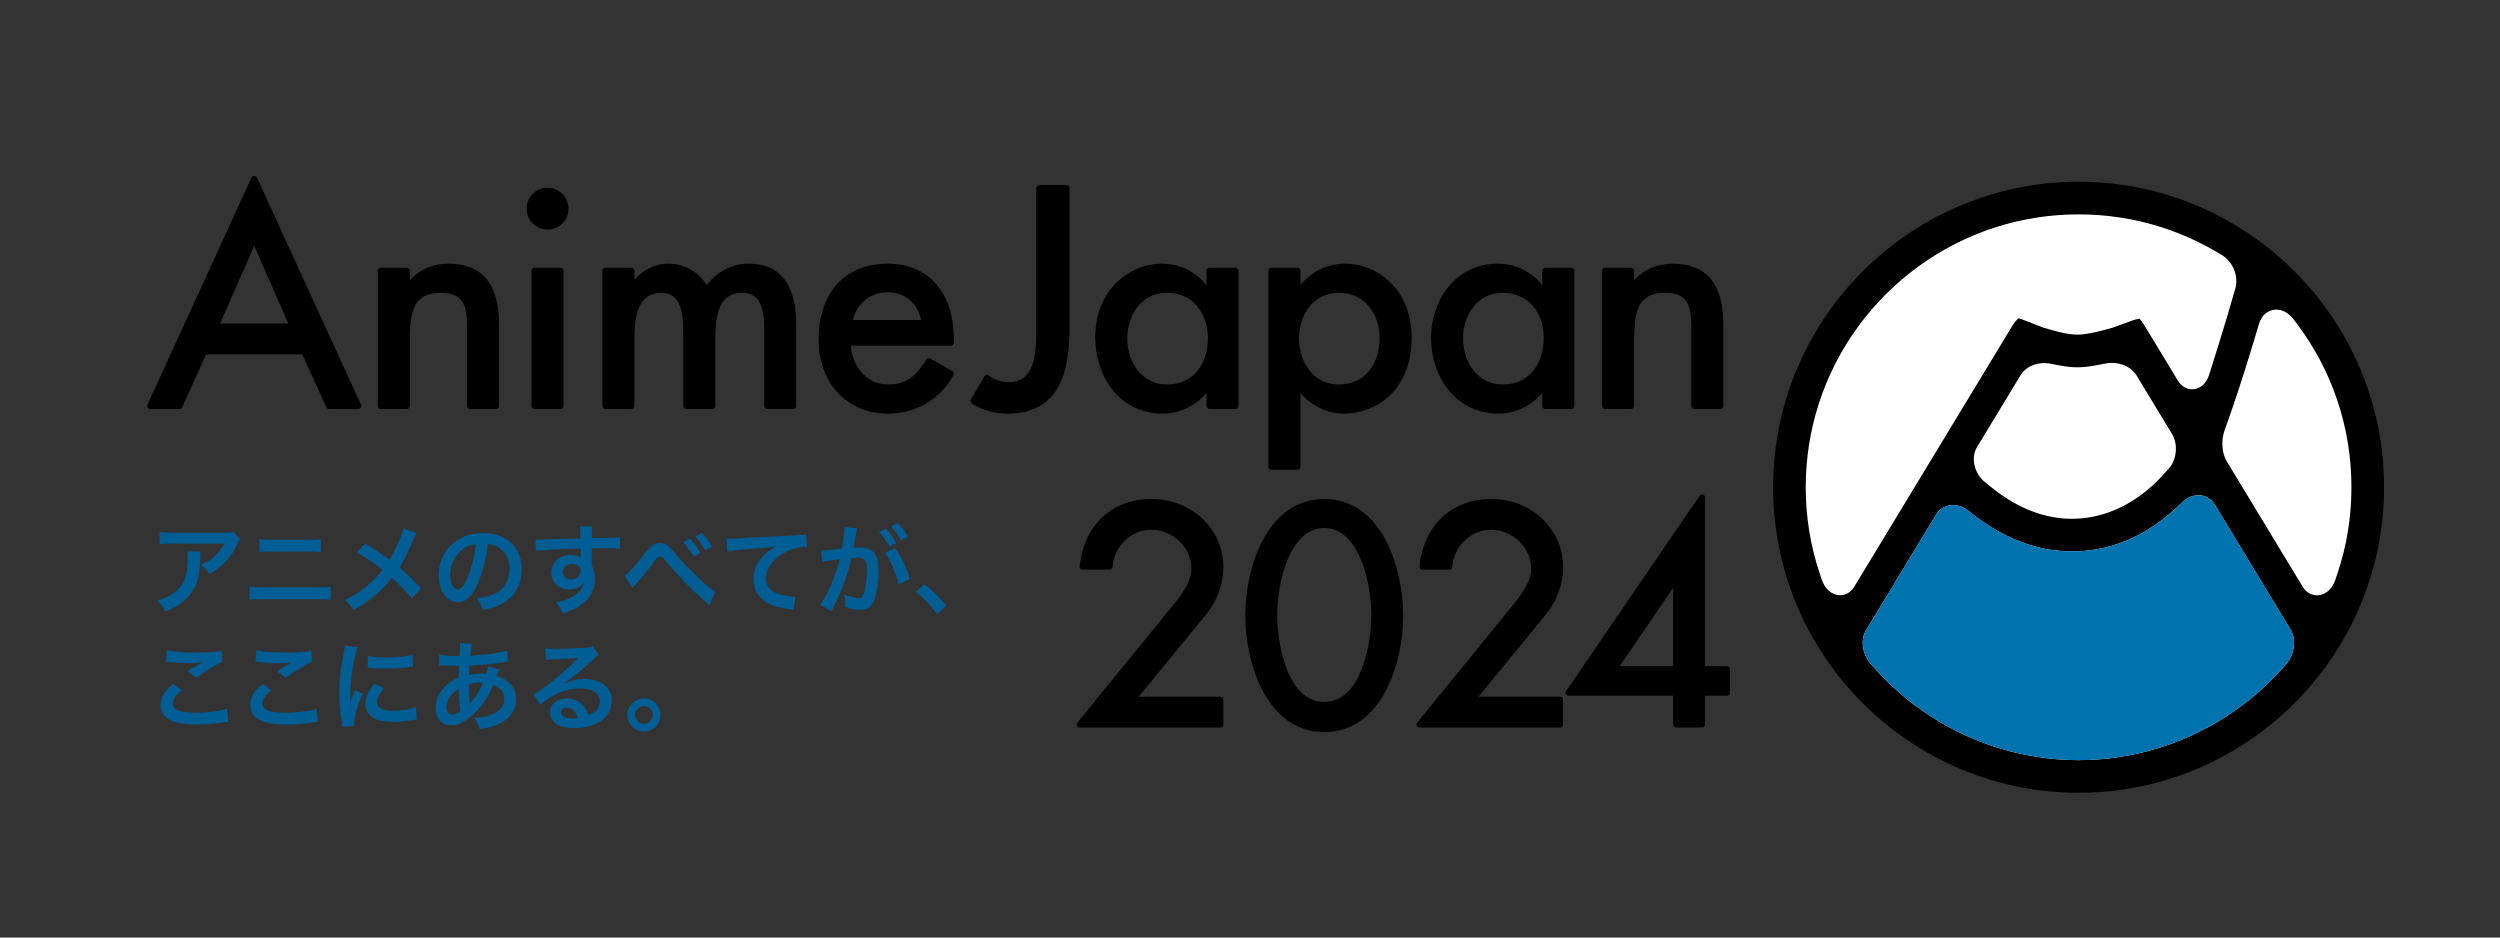 <svg version="1.1" xmlns="http://www.w3.org/2000/svg" xmlns:xlink="http://www.w3.org/1999/xlink" width="320" height="120" viewBox="0 0 320 120">
	<rect x="0" y="0" width="320" height="120" fill="#333333" stroke="none"/>
	<defs>
		<style>
			.aj-logomark {
				fill: #0072ae;
			}

			.aj-white {
				fill: #fff;
			}

			.aj-tagline {
				fill: #005e95;
			}
		</style>
	</defs>
	<g>
		<path class="aj-tagline" d="M25.667,70.605c-.038.237-.038.25-.051,1.012-.05,2.137-.387,3.336-1.236,4.424-.75.962-1.662,1.6-3.225,2.25-.325-.675-.487-.9-.987-1.425,1.013-.3,1.574-.575,2.187-1.062,1.275-1.012,1.675-2.087,1.675-4.449,0-.375-.013-.487-.062-.75h1.7ZM30.741,69.03c-.175.212-.175.225-.5.875-.438.925-1.162,1.862-1.924,2.512-.5.438-.913.712-1.5,1.037-.375-.525-.562-.712-1.125-1.137.838-.375,1.312-.662,1.825-1.15.512-.475.899-.987,1.187-1.587h-6.561c-.875,0-1.188.013-1.699.075v-1.562c.475.075.861.1,1.724.1h6.523c.75,0,.862-.012,1.213-.112l.837.95Z" />
		<path class="aj-tagline" d="M31.944,75.091c.475.075.75.087,1.6.087h7.173c.85,0,1.125-.013,1.6-.087v1.674c-.438-.05-.763-.062-1.574-.062h-7.224c-.812,0-1.137.013-1.574.062v-1.674ZM33.205,69.005c.45.075.737.087,1.475.087h4.911c.737,0,1.025-.013,1.475-.087v1.649c-.412-.05-.712-.062-1.462-.062h-4.937c-.749,0-1.05.013-1.462.062v-1.649Z" />
		<path class="aj-tagline" d="M53.316,68.218c-.137.238-.188.337-.437.9-.788,1.862-1.275,2.812-1.763,3.537,1.05.887,1.7,1.5,2.787,2.649l-1.2,1.287c-.649-.85-1.399-1.625-2.536-2.637-.538.712-1.188,1.412-1.95,2.087-.899.787-1.699,1.35-2.974,2.062-.338-.6-.538-.825-1.1-1.3,1.387-.687,2.249-1.262,3.236-2.162.6-.537,1.1-1.075,1.587-1.699-1-.825-2.199-1.637-3.312-2.25l1.1-1.1c.912.537,1.45.887,2.062,1.325q.937.675,1.037.737c.8-1.312,1.6-3.125,1.762-4.024l1.699.587Z" />
		<path class="aj-tagline" d="M61.142,74.729c-.712,1.612-1.512,2.349-2.536,2.349-1.425,0-2.449-1.45-2.449-3.461,0-1.375.487-2.662,1.374-3.637,1.05-1.15,2.524-1.75,4.299-1.75,3,0,4.949,1.825,4.949,4.636,0,2.162-1.125,3.887-3.037,4.662-.6.25-1.087.375-1.962.525-.212-.663-.362-.938-.762-1.462,1.149-.15,1.899-.35,2.486-.688,1.087-.6,1.737-1.787,1.737-3.124,0-1.2-.537-2.174-1.537-2.774-.388-.225-.713-.325-1.263-.375-.237,1.962-.675,3.687-1.3,5.099ZM59.305,70.255c-1.05.75-1.699,2.037-1.699,3.374,0,1.025.438,1.837.987,1.837.412,0,.837-.525,1.287-1.6.475-1.125.888-2.812,1.037-4.224-.649.075-1.1.25-1.612.612Z" />
		<path class="aj-tagline" d="M75.741,72.067c0,.05.013.15.013.3.275.575.4,1.087.4,1.762,0,1.362-.65,2.537-1.862,3.374-.524.363-1.1.625-2.262,1.025-.351-.775-.476-.962-.888-1.412,1.025-.2,1.537-.375,2.125-.725.85-.488,1.35-1.125,1.449-1.825-.362.575-1.012.887-1.837.887-.575,0-1.024-.137-1.449-.45-.588-.425-.862-.975-.862-1.687,0-1.325,1.037-2.274,2.486-2.274.537,0,1.013.137,1.3.375q-.013-.062-.013-.15c-.013-.025-.013-.725-.013-1.062-1.787.05-2.961.087-3.512.125q-1.887.137-2.224.188l-.051-1.487c.275.025.388.025.612.025.312,0,.513,0,2.125-.062.812-.025.938-.025,1.962-.05q.412-.013,1.062-.038-.013-1.187-.075-1.512l1.574-.012c-.05.387-.05.412-.062,1.487,2.175-.012,3.149-.038,3.612-.087l.013,1.437c-.463-.037-1.062-.062-2.1-.062-.3,0-.525,0-1.513.025v.812l-.013,1.075ZM73.193,72.192c-.638,0-1.162.45-1.162,1,0,.575.438.987,1.062.987.712,0,1.225-.475,1.225-1.125,0-.525-.438-.862-1.125-.862Z" />
		<path class="aj-tagline" d="M79.969,73.704c.525-.362,1.287-1.212,2.725-3.062.325-.399.537-.625.774-.787.338-.25.688-.375,1-.375.375,0,.75.163,1.125.475.175.15.45.438.837.9,1.55,1.862,4.374,4.561,5.099,4.874l-.762,1.774c-.125-.15-.15-.175-.362-.362-1.774-1.587-3.437-3.287-4.861-4.961-.775-.888-.85-.95-1.088-.95-.199,0-.324.113-.749.675-.963,1.288-1.638,2.125-2.462,3.024-.15.175-.163.188-.263.35l-1.013-1.575ZM88.329,68.955c.538.587.888,1.062,1.312,1.837l-.875.462c-.412-.763-.774-1.262-1.312-1.862l.874-.438ZM90.267,70.467c-.375-.687-.787-1.274-1.274-1.812l.837-.438c.562.575.912,1.05,1.3,1.762l-.862.487Z" />
		<path class="aj-tagline" d="M92.994,68.955c.275.013.413.013.475.013q.226,0,2.062-.125c.7-.038,2.774-.15,6.236-.312,1.024-.05,1.212-.062,1.437-.125l.088,1.6q-.138-.012-.263-.012c-.75,0-1.675.25-2.475.675-1.587.825-2.524,2.074-2.524,3.336,0,.975.612,1.725,1.662,2.037.612.188,1.412.325,1.862.325.013,0,.125,0,.25-.012l-.225,1.7c-.15-.038-.213-.05-.425-.075-1.375-.175-2.162-.4-2.925-.825-1.149-.65-1.787-1.712-1.787-3.012,0-1.062.425-2.112,1.188-2.949.475-.513.925-.837,1.737-1.25-1.013.15-1.5.188-4.212.388-.837.062-1.587.15-2.074.25l-.088-1.625Z" />
		<path class="aj-tagline" d="M109.594,68.18c-.062.362-.15.875-.275,1.549q-.037.212-.075.375c.375-.013.55-.025.775-.025.824,0,1.437.225,1.85.662.425.475.587,1.075.587,2.212,0,2.149-.362,3.862-.962,4.549-.351.413-.726.562-1.388.562-.574,0-1.087-.1-1.924-.375.012-.237.024-.425.024-.55,0-.325-.024-.575-.125-1.062.675.3,1.388.5,1.824.5.363,0,.562-.238.75-.85.2-.65.325-1.787.325-2.849,0-1.15-.287-1.487-1.25-1.487-.262,0-.462.013-.749.038-.613,2.562-1.175,4.074-2.55,6.798l-1.449-.8c.962-1.312,1.924-3.562,2.512-5.886q-.188.025-.588.1l-1.137.188c-.2.038-.338.075-.513.125l-.15-1.475c.562-.013,1.213-.075,2.662-.263.237-1.387.325-2.099.325-2.524v-.225l1.625.162c-.038.1-.075.263-.101.388l-.024.163ZM113.393,67.668c.55.587.887,1.062,1.312,1.837l-.874.462c-.413-.762-.763-1.262-1.312-1.862l.875-.438ZM114.555,70.142c.862,1.187,1.512,2.537,1.874,3.974l-1.424.712c-.25-1.312-1.025-3.149-1.713-4.062l1.263-.625ZM115.329,69.18c-.375-.688-.787-1.275-1.274-1.812l.837-.438c.562.575.913,1.05,1.3,1.762l-.862.487Z" />
		<path class="aj-tagline" d="M118.306,74.779c1.15.875,1.85,1.562,2.812,2.75l-1.162,1.087c-.913-1.237-1.625-1.987-2.712-2.849l1.062-.987Z" />
		<path class="aj-tagline" d="M23.255,88.354c-.787.65-1.138,1.175-1.138,1.712,0,.812.912,1.162,3.024,1.162,1.487,0,3.124-.225,3.924-.525l.138,1.712c-.212.013-.287.013-.55.05-1.5.212-2.3.275-3.374.275-1.362,0-2.462-.138-3.124-.413-1.075-.412-1.6-1.112-1.6-2.087,0-.95.487-1.774,1.611-2.712l1.088.825ZM21.356,83.218c.962.225,2.074.312,3.749.312,1.587,0,2.475-.062,3.299-.237l.05,1.399c-.75.337-2.1,1.175-3.336,2.075l-1.088-.862c.65-.413,1.263-.787,1.837-1.112-.55.075-1.087.1-1.874.1-.638,0-1.675-.062-2.287-.15-.25-.025-.287-.038-.463-.038l.113-1.487Z" />
		<path class="aj-tagline" d="M34.718,88.354c-.787.65-1.138,1.175-1.138,1.712,0,.812.912,1.162,3.024,1.162,1.487,0,3.124-.225,3.924-.525l.138,1.712c-.212.013-.287.013-.55.05-1.5.212-2.3.275-3.374.275-1.362,0-2.462-.138-3.124-.413-1.075-.412-1.6-1.112-1.6-2.087,0-.95.487-1.774,1.611-2.712l1.088.825ZM32.819,83.218c.962.225,2.074.312,3.749.312,1.587,0,2.475-.062,3.299-.237l.05,1.399c-.75.337-2.1,1.175-3.336,2.075l-1.088-.862c.65-.413,1.263-.787,1.837-1.112-.55.075-1.087.1-1.874.1-.638,0-1.675-.062-2.287-.15-.25-.025-.287-.038-.463-.038l.113-1.487Z" />
		<path class="aj-tagline" d="M43.83,93.028c-.013-.225-.025-.3-.062-.587-.237-1.512-.325-2.475-.325-3.737,0-1.612.15-3.037.513-4.886.137-.7.162-.825.188-1.162l1.649.175c-.3.737-.588,2.137-.787,3.736-.125.938-.176,1.675-.188,2.762,0,.275-.013.375-.025.687.138-.437.162-.525.65-1.649l.999.45c-.688,1.45-1.112,2.899-1.112,3.787,0,.075,0,.175.013.337l-1.512.087ZM49.154,88.092c-.625.725-.887,1.262-.887,1.799,0,.712.687,1.087,1.986,1.087,1.1,0,2.188-.175,2.975-.475l.125,1.587c-.175.012-.225.025-.513.075-.999.163-1.762.238-2.587.238-1.55,0-2.549-.35-3.099-1.087-.237-.312-.375-.775-.375-1.225,0-.812.375-1.649,1.149-2.574l1.225.575ZM47.092,83.955c.562.15,1.225.2,2.312.2,1.388,0,2.574-.113,3.399-.337l.075,1.512c-.101.012-.288.037-.888.112-.8.1-1.749.15-2.674.15-.913,0-.925,0-2.25-.137l.025-1.5Z" />
		<path class="aj-tagline" d="M63.904,85.704q-.05.1-.149.363c-.125.35-.138.362-.175.475.512.125.874.3,1.3.612.8.6,1.187,1.375,1.187,2.362,0,1.362-.737,2.424-2.149,3.124-.737.362-1.449.55-2.549.662-.138-.537-.25-.762-.663-1.412,1.013-.012,1.65-.15,2.388-.5.999-.475,1.462-1.087,1.462-1.95,0-.787-.513-1.425-1.399-1.725-.688,1.487-1.275,2.387-2.175,3.324-1.125,1.187-2.237,1.799-3.274,1.799-1.162,0-1.949-.887-1.949-2.187,0-1.025.438-2.012,1.237-2.799.5-.488.962-.8,1.712-1.125,0-.4.024-.9.05-1.5-.138,0-.812-.013-2.024-.05h-.237c-.038,0-.15,0-.288.012v-1.399c.562.125,1.3.188,2.337.188h.275q.013-.25.05-.75c.013-.163.025-.475.025-.712,0-.05,0-.1-.025-.2l1.55.075c-.1.337-.15.663-.225,1.537,1.999-.112,3.773-.362,4.736-.662l.062,1.437c-.175.013-.226.013-.487.05-1.375.225-3.399.413-4.399.438-.037.538-.05.938-.062,1.2.675-.137.962-.163,1.725-.163.15,0,.25,0,.475.025.138-.4.213-.663.25-.95l1.412.4ZM57.718,89.016c-.375.487-.562,1-.562,1.524,0,.562.275.913.712.913.351,0,.688-.15,1.088-.475-.163-.812-.226-1.612-.226-2.824-.55.362-.762.55-1.012.862ZM60.167,90.054q.05-.075.138-.175c.587-.663,1.087-1.462,1.55-2.5-.138-.013-.2-.013-.325-.013-.55,0-1,.062-1.5.225.013,1.15.013,1.275.088,2.149q.013.075.013.163c0,.062,0,.075.012.138l.025.012Z" />
		<path class="aj-tagline" d="M72.167,87.479c1.138-.45,1.688-.575,2.625-.575,2.137,0,3.512,1.1,3.512,2.812,0,1.187-.588,2.137-1.7,2.762-.812.462-1.874.712-3.024.712-1.05,0-1.924-.2-2.424-.575-.476-.35-.75-.875-.75-1.437,0-1.038.899-1.787,2.149-1.787.875,0,1.637.362,2.162,1.024.25.312.388.587.575,1.125,1.037-.388,1.486-.925,1.486-1.812,0-.975-.962-1.612-2.474-1.612-1.825,0-3.649.737-5.149,2.1l-.85-1.35c.438-.212.938-.55,1.762-1.175,1.163-.887,2.787-2.287,3.737-3.249.024-.025.149-.15.225-.225l-.013-.013c-.475.062-1.274.113-3.536.212-.275.013-.362.025-.601.062l-.062-1.5c.425.05.787.075,1.475.075,1.062,0,2.586-.062,3.799-.15.438-.037.574-.062.774-.162l.775,1.1c-.213.112-.301.188-.65.512-.625.575-1.537,1.387-1.962,1.75-.225.188-1.125.862-1.375,1.025q-.312.212-.512.325l.024.025ZM72.542,90.591c-.449,0-.737.225-.737.575,0,.5.562.787,1.487.787.237,0,.3,0,.649-.05-.225-.862-.699-1.312-1.399-1.312Z" />
		<path class="aj-tagline" d="M84.53,91.503c0,1.175-.949,2.125-2.111,2.125s-2.112-.95-2.112-2.125c0-1.162.949-2.112,2.112-2.112,1.175,0,2.111.95,2.111,2.112ZM81.281,91.503c0,.637.513,1.15,1.138,1.15s1.137-.513,1.137-1.15c0-.625-.513-1.137-1.137-1.137s-1.138.512-1.138,1.137Z" />
	</g>
	<g>
		<circle class="aj-white" cx="266.058" cy="62.368" r="36.768" transform="translate(196.808 326.718) rotate(-88.513)" />
		<g>
			<path class="cls-2" d="M266.059,101.474c-.849,0-1.71-.027-2.561-.082-.845-.055-1.699-.138-2.545-.251-.836-.109-1.684-.248-2.526-.414-.837-.167-1.673-.363-2.487-.581-.822-.222-1.644-.471-2.449-.746-.795-.269-1.602-.573-2.393-.902-.787-.327-1.57-.683-2.328-1.058-.773-.384-1.529-.789-2.254-1.21-.73-.423-1.459-.876-2.172-1.356-.707-.475-1.408-.977-2.078-1.493-.676-.521-1.344-1.067-1.977-1.625-.635-.557-1.264-1.145-1.869-1.751-.604-.605-1.193-1.233-1.75-1.867-.563-.64-1.109-1.306-1.626-1.977-.515-.671-1.017-1.372-1.491-2.083-.477-.708-.932-1.438-1.355-2.169-.428-.738-.834-1.497-1.209-2.254-.377-.761-.734-1.544-1.058-2.328-.324-.778-.628-1.583-.904-2.394-.273-.804-.525-1.627-.744-2.446-.219-.819-.416-1.656-.581-2.493-.165-.84-.305-1.689-.414-2.521-.112-.848-.195-1.704-.25-2.549-.055-.851-.081-1.711-.081-2.559s.026-1.707.081-2.56c.056-.857.14-1.713.25-2.543.109-.837.249-1.686.415-2.526.164-.835.361-1.674.58-2.489.221-.824.471-1.646.744-2.447.273-.806.578-1.612.902-2.393.326-.781.68-1.566,1.059-2.33.378-.759.784-1.519,1.211-2.256.428-.736.883-1.466,1.354-2.168.476-.71.978-1.41,1.492-2.078.517-.67,1.063-1.337,1.626-1.978.561-.641,1.15-1.269,1.75-1.866.6-.599,1.227-1.189,1.867-1.751.641-.562,1.305-1.11,1.977-1.625.676-.52,1.375-1.022,2.078-1.495.699-.469,1.43-.924,2.172-1.354.734-.427,1.496-.834,2.254-1.209.76-.375,1.543-.733,2.331-1.06.789-.329,1.597-.633,2.391-.903.794-.271,1.618-.521,2.448-.744.814-.218,1.652-.413,2.49-.582.838-.164,1.686-.305,2.525-.415.834-.11,1.692-.194,2.545-.249.84-.054,1.699-.082,2.561-.082.845,0,1.708.028,2.558.082.841.055,1.697.139,2.547.249.84.109,1.689.251,2.525.415.834.168,1.674.363,2.488.582.827.223,1.65.472,2.449.744.795.27,1.6.574,2.393.903.781.327,1.566.684,2.328,1.059.752.372,1.51.78,2.254,1.21.736.427,1.467.882,2.17,1.353.702.471,1.4.973,2.078,1.494.672.517,1.336,1.064,1.976,1.626.648.568,1.275,1.157,1.866,1.748.601.601,1.19,1.227,1.753,1.868.562.642,1.107,1.307,1.623,1.976.521.676,1.022,1.375,1.494,2.079.473.702.928,1.432,1.354,2.17.433.743.839,1.502,1.211,2.254.375.758.732,1.542,1.059,2.33.332.792.635,1.598.905,2.392.273.801.522,1.624.743,2.447.221.818.414,1.657.58,2.49.168.838.307,1.688.416,2.524.111.847.193,1.704.25,2.548.055.851.082,1.712.082,2.559s-.027,1.708-.082,2.56c-.057.845-.139,1.701-.25,2.546-.109.835-.248,1.684-.414,2.525-.168.838-.363,1.675-.582,2.49-.219.816-.469,1.64-.743,2.448-.27.798-.575,1.604-.903,2.394-.326.785-.683,1.568-1.058,2.326-.378.762-.784,1.519-1.211,2.254-.429.738-.883,1.468-1.352,2.171-.477.709-.981,1.409-1.496,2.081-.52.678-1.066,1.342-1.625,1.977-.555.634-1.145,1.261-1.75,1.868-.598.599-1.227,1.189-1.867,1.75-.639.562-1.305,1.109-1.977,1.625-.676.52-1.377,1.024-2.078,1.493-.703.473-1.433.928-2.172,1.357-.734.424-1.494.832-2.254,1.21-.762.376-1.547.731-2.328,1.057-.78.325-1.585.629-2.393.903-.802.273-1.625.524-2.447.746-.818.218-1.656.414-2.49.581-.84.165-1.689.305-2.525.414-.846.113-1.703.196-2.547.251-.85.055-1.713.082-2.558.082ZM249.978,64.647c-.887,0-1.682.441-2.129,1.178l-9.014,14.88c-.697,1.152-.472,2.901.529,4.165l.624.703c.581.655,1.206,1.303,1.855,1.928.637.612,1.309,1.21,1.997,1.78.694.57,1.411,1.116,2.13,1.623.729.512,1.482,1.003,2.244,1.456.758.451,1.548.883,2.348,1.282.801.396,1.622.766,2.439,1.099.816.331,1.664.638,2.514.91.852.27,1.717.51,2.582.715.871.206,1.758.379,2.626.515.878.137,1.773.241,2.659.312.891.069,1.789.104,2.677.104.883,0,1.781-.035,2.672-.104.882-.069,1.774-.173,2.659-.311.873-.138,1.756-.311,2.623-.514.865-.205,1.733-.447,2.578-.717.851-.269,1.695-.575,2.516-.907.83-.336,1.65-.707,2.436-1.099.797-.395,1.586-.825,2.347-1.279.755-.45,1.51-.938,2.242-1.455.729-.511,1.443-1.057,2.129-1.622.681-.562,1.352-1.159,1.994-1.776.639-.612,1.262-1.259,1.857-1.924l.567-.636c1.044-1.312,1.25-3.138.535-4.317l-9.73-16.063c-.448-.74-1.229-1.183-2.088-1.183-.789,0-1.562.358-2.181,1.011l-.655.612c-.611.574-1.258,1.117-1.912,1.612-.674.506-1.369.971-2.072,1.381-.717.42-1.461.794-2.211,1.113-.762.324-1.543.596-2.321.811-.79.217-1.602.381-2.409.488-.805.107-1.633.16-2.459.16-.741,0-1.494-.047-2.241-.142-.733-.093-1.476-.236-2.208-.423-.722-.185-1.448-.416-2.152-.689-.689-.264-1.389-.576-2.077-.93-.665-.34-1.335-.727-1.984-1.145-.638-.41-1.27-.859-1.882-1.334l-.6-.466c-.607-.52-1.334-.804-2.053-.804ZM291.385,39.63c-1.045,0-1.9.697-2.232,1.821,0,0-.726,2.422-.977,3.243-.241.786-.491,1.591-.744,2.398-.252.796-.506,1.595-.764,2.387-.262.802-.523,1.595-.788,2.371-.274.809-.548,1.599-.819,2.354l-.297.832c-.48,1.264-.383,2.957.248,3.996l9.734,16.07c.423.698,1.09,1.099,1.832,1.099.466,0,1.617-.179,2.291-1.835l.318-.936c.301-.888.564-1.798.787-2.702.225-.905.414-1.834.562-2.758.15-.923.264-1.863.336-2.795.074-.929.111-1.874.111-2.808s-.037-1.871-.111-2.797c-.071-.918-.182-1.854-.33-2.779-.147-.924-.335-1.847-.555-2.747-.223-.91-.483-1.817-.775-2.694-.291-.874-.625-1.755-.99-2.621-.363-.851-.768-1.705-1.202-2.532-.431-.821-.903-1.637-1.403-2.426-.496-.785-1.033-1.561-1.594-2.306l-.533-.709c-.634-.749-1.36-1.124-2.105-1.124ZM266.059,27.439c-.913,0-1.833.037-2.741.107-.902.07-1.818.177-2.723.319-.889.14-1.794.32-2.691.534-.887.213-1.774.463-2.641.746-.868.282-1.734.602-2.571.952-.843.351-1.68.737-2.489,1.151-.809.415-1.613.866-2.389,1.343-.773.476-1.541.99-2.277,1.526-.746.544-1.47,1.115-2.152,1.7-.686.585-1.363,1.212-2.012,1.861-.645.643-1.27,1.32-1.86,2.011-.595.694-1.165,1.418-1.7,2.151-.529.726-1.043,1.493-1.526,2.278-.477.772-.929,1.576-1.344,2.389-.415.811-.802,1.649-1.153,2.489-.351.85-.672,1.715-.951,2.574-.283.866-.533,1.753-.747,2.641-.214.895-.394,1.8-.534,2.692-.138.889-.247,1.806-.318,2.723-.07.907-.108,1.828-.108,2.738,0,.933.038,1.876.11,2.803.076.933.187,1.871.336,2.79.148.927.338,1.853.562,2.754.22.9.485,1.808.784,2.698l.316.933c.674,1.667,1.828,1.847,2.291,1.847.734,0,1.397-.395,1.812-1.083l20.289-33.491c.158-.263.473-.634.709-.873.195.047.436.115.641.199.501.206,1.649.65,2.549.988l.124.042,1.065.301c1.33.376,2.403.566,3.189.566.799,0,1.925-.195,3.347-.58l1.185-.321.055-.021c.963-.34,2.154-.774,2.65-.963.111-.044.443-.119.735-.151.175.217.421.547.634.901l4.24,6.998c.435.719,1.107,1.132,1.846,1.131.365,0,1.598-.132,2.152-1.828l.26-.808c.246-.775.496-1.562.743-2.356.243-.787.485-1.578.727-2.364.241-.795.478-1.587.71-2.366.238-.803.932-3.181.932-3.181.429-1.504-.254-3.306-1.588-4.199l-.797-.475c-.758-.446-1.543-.871-2.33-1.258-.786-.389-1.602-.75-2.418-1.079-.824-.329-1.664-.629-2.498-.89-.828-.26-1.69-.494-2.555-.696-.863-.199-1.738-.366-2.604-.496-.856-.13-1.741-.23-2.63-.298-.881-.065-1.77-.098-2.644-.098ZM261.678,46.473c-1.297,0-2.455.582-3.027,1.521l-5.598,9.244c-.759,1.254-.426,3.085.775,4.259l.096.084.703.581c.752.622,1.52,1.181,2.285,1.664.832.529,1.686.982,2.537,1.349.915.396,1.852.7,2.781.905.979.215,1.97.325,2.945.325.93,0,1.859-.093,2.764-.273.896-.181,1.787-.454,2.649-.81.826-.34,1.644-.766,2.43-1.266.745-.472,1.472-1.015,2.166-1.616.66-.573,1.299-1.206,1.896-1.878l.709-.799.045-.065c.836-1.158.913-2.946.179-4.157l-4.539-7.492c-.597-.986-1.811-1.6-3.165-1.6-.35,0-.694.043-1.023.126l-.891.169c-.946.18-1.784.27-2.487.27-.677,0-1.473-.085-2.359-.252l-.844-.162c-.333-.084-.677-.128-1.027-.128Z" />
			<path class="aj-logomark" d="M239.989,85.574c.581.655,1.206,1.303,1.855,1.928.637.612,1.309,1.21,1.997,1.78.694.57,1.411,1.116,2.13,1.623.729.512,1.482,1.003,2.244,1.456.758.451,1.548.883,2.348,1.282.801.396,1.622.766,2.439,1.099.816.331,1.664.638,2.514.91.852.27,1.717.51,2.582.715.871.206,1.758.379,2.626.515.878.137,1.773.241,2.659.312.891.069,1.789.104,2.677.104.883,0,1.781-.035,2.672-.104.882-.069,1.774-.173,2.659-.311.873-.138,1.756-.311,2.623-.514.865-.205,1.733-.447,2.578-.717.851-.269,1.695-.575,2.516-.907.83-.336,1.65-.707,2.436-1.099.797-.395,1.586-.825,2.347-1.279.755-.45,1.51-.938,2.242-1.455.729-.511,1.443-1.057,2.129-1.622.681-.562,1.352-1.159,1.994-1.776.639-.612,1.262-1.259,1.857-1.924l.567-.636c1.044-1.312,1.25-3.138.535-4.317l-9.73-16.063c-.448-.74-1.229-1.183-2.088-1.183-.789,0-1.562.358-2.181,1.011l-.655.612c-.611.574-1.258,1.117-1.912,1.612-.674.506-1.369.971-2.072,1.381-.717.42-1.461.794-2.211,1.113-.762.324-1.543.596-2.321.811-.79.217-1.602.381-2.409.488-.805.107-1.633.16-2.459.16-.741,0-1.494-.047-2.241-.142-.733-.093-1.476-.236-2.208-.423-.722-.185-1.448-.416-2.152-.689-.689-.264-1.389-.576-2.077-.93-.665-.34-1.335-.727-1.984-1.145-.638-.41-1.27-.859-1.882-1.334l-.6-.466c-.607-.52-1.334-.804-2.053-.804-.887,0-1.682.441-2.129,1.178l-9.014,14.88c-.697,1.152-.472,2.901.529,4.165l.624.703Z" />
		</g>
	</g>
	<g>
		<path class="cls-2" d="M32.891,22.732c-.125-.274-.575-.274-.701,0l-13.317,29.073c-.055.119-.045.258.027.368.07.111.192.178.324.178h3.737c.152,0,.289-.088.351-.226l3.077-6.765h12.302l3.079,6.765c.063.138.2.226.351.226h3.742c.216,0,.388-.172.388-.385,0-.086-.028-.166-.076-.23l-13.284-29.003ZM32.541,31.469l4.367,9.939h-8.734l4.367-9.939Z" />
		<path class="cls-2" d="M57.357,33.75c-1.956,0-3.745.793-4.903,2.127v-1.223c0-.212-.173-.385-.386-.385h-3.328c-.213,0-.385.172-.385.385v17.311c0,.213.172.385.385.385h3.328c.213,0,.386-.172.386-.385v-7.952c0-3.824.28-6.531,3.906-6.531,2.911,0,3.422,1.474,3.422,4.571v9.912c0,.213.173.385.386.385h3.329c.213,0,.386-.172.386-.385v-10.318c0-5.313-2.135-7.896-6.527-7.896Z" />
		<path class="cls-2" d="M70.086,24.022c-1.477,0-2.678,1.219-2.678,2.716,0,1.457,1.202,2.643,2.678,2.643s2.68-1.185,2.68-2.643c0-1.497-1.202-2.716-2.68-2.716Z" />
		<path class="cls-2" d="M68.422,34.269h3.33c.212,0,.385.172.385.385v17.312c0,.212-.172.385-.385.385h-3.329c-.213,0-.386-.173-.386-.386v-17.31c0-.212.172-.385.385-.385Z" />
		<path class="cls-2" d="M95.802,33.75c-2.08,0-4.104,1.058-5.32,2.74-1.226-1.819-2.906-2.74-5-2.74-1.555,0-3.146.777-4.275,2.039v-1.136c0-.212-.172-.385-.386-.385h-3.329c-.213,0-.386.172-.386.385v17.311c0,.213.172.385.386.385h3.329c.213,0,.386-.172.386-.385v-8.508c0-2.955.412-5.976,3.46-5.976,2.58,0,2.796,2.741,2.796,5.311v9.172c0,.213.171.385.385.385h3.331c.211,0,.384-.172.384-.385v-8.508c0-3.104.415-5.976,3.426-5.976,1.985,0,2.832,1.4,2.832,4.682v9.801c0,.213.172.385.385.385h3.329c.212,0,.386-.172.386-.385v-10.356c0-5.214-2.06-7.858-6.119-7.858Z" />
		<path class="cls-2" d="M113.601,33.75c-5.439,0-8.82,3.72-8.82,9.707,0,5.584,3.656,9.486,8.891,9.486,3.56,0,6.687-1.846,8.368-4.936.099-.185.034-.417-.149-.52l-2.812-1.591c-.182-.103-.411-.042-.519.135-1.158,1.91-2.427,3.181-4.848,3.181-2.942,0-4.626-2.489-4.812-4.963h12.801c.213,0,.385-.172.385-.385v-.518c0-5.918-3.251-9.596-8.484-9.596ZM109.152,40.963c.537-2.146,2.274-3.557,4.449-3.557,2.211,0,3.794,1.32,4.304,3.557h-8.753Z" />
		<path class="cls-2" d="M136.509,23.69h-3.476c-.213,0-.384.171-.384.385v17.871c0,1.43,0,3.207-.469,4.63-.528,1.597-1.502,2.341-3.066,2.341-.911,0-1.838-.307-2.542-.845-.087-.066-.199-.094-.309-.071-.107.021-.202.087-.256.183l-1.738,2.959c-.107.183-.047.417.135.525,1.461.871,2.91,1.276,4.561,1.276,7.03,0,7.931-5.959,7.931-11.151v-17.717c0-.213-.172-.385-.386-.385Z" />
		<path class="cls-2" d="M158.148,34.269h-3.33c-.212,0-.385.172-.385.385v1.821c-1.483-1.764-3.467-2.725-5.68-2.725-4.151,0-8.562,3.312-8.562,9.449,0,4.842,2.98,9.744,8.673,9.744,2.119,0,4.102-.95,5.568-2.64v1.662c0,.213.172.385.385.385h3.33c.212,0,.384-.172.384-.385v-17.311c0-.212-.172-.385-.384-.385ZM149.383,49.212c-3.342,0-5.091-2.969-5.091-5.902,0-2.896,1.748-5.829,5.091-5.829,3.598,0,5.237,3.021,5.237,5.829,0,2.938-1.62,5.902-5.237,5.902Z" />
		<path class="cls-2" d="M172.175,33.75c-2.238,0-4.233.961-5.718,2.729v-1.825c0-.212-.173-.385-.386-.385h-3.329c-.212,0-.385.172-.385.385v25.099c0,.213.173.385.385.385h3.329c.213,0,.386-.172.386-.385v-9.451c1.464,1.689,3.446,2.641,5.57,2.641,4.175,0,8.671-3.049,8.671-9.744,0-6.137-4.393-9.449-8.523-9.449ZM176.598,43.31c0,2.938-1.62,5.902-5.237,5.902-3.34,0-5.088-2.969-5.088-5.902,0-2.896,1.748-5.829,5.088-5.829,3.598,0,5.237,3.021,5.237,5.829Z" />
		<path class="cls-2" d="M201.127,34.269h-3.328c-.215,0-.387.172-.387.385v1.825c-1.48-1.767-3.465-2.729-5.681-2.729-5.561,0-8.561,4.868-8.561,9.449,0,4.842,2.978,9.744,8.671,9.744,2.125,0,4.109-.951,5.571-2.643v1.665c0,.213.172.385.387.385h3.328c.213,0,.386-.172.386-.385v-17.311c0-.212-.173-.385-.386-.385ZM192.359,49.212c-3.34,0-5.09-2.969-5.09-5.902,0-2.896,1.75-5.829,5.09-5.829,2.606,0,5.236,1.802,5.236,5.829,0,2.938-1.619,5.902-5.236,5.902Z" />
		<path class="cls-2" d="M214.068,33.75c-1.955,0-3.746.793-4.904,2.127v-1.223c0-.212-.174-.385-.386-.385h-3.328c-.214,0-.386.172-.386.385v17.311c0,.213.172.385.386.385h3.328c.212,0,.386-.172.386-.385v-7.952c0-3.824.279-6.531,3.906-6.531,2.911,0,3.424,1.474,3.424,4.571v9.912c0,.213.172.385.385.385h3.33c.213,0,.385-.172.385-.385v-10.318c0-5.313-2.135-7.896-6.525-7.896Z" />
	</g>
	<g>
		<path class="cls-2" d="M156.587,72.612c0-4.9-4.033-8.738-9.182-8.738-5.089,0-8.621,3.304-9.216,8.622-.012.106.022.212.093.292.071.08.172.125.279.125h3.478c.198,0,.361-.153.374-.351.176-2.667,2.368-4.755,4.992-4.755,2.717,0,5.101,2.314,5.101,4.953,0,1.682-1.236,3.338-2.395,4.759l-12.211,14.986c-.092.112-.11.267-.048.398.062.13.194.214.339.214h18.021c.207,0,.375-.168.375-.375v-3.182c0-.207-.168-.375-.375-.375h-10.458l8.676-10.6c1.37-1.684,2.156-3.86,2.156-5.972Z" />
		<path class="cls-2" d="M169.505,63.874c-7.416,0-10.107,8.921-10.107,14.917s2.691,14.917,10.107,14.917,10.106-8.921,10.106-14.917-2.691-14.917-10.106-14.917ZM169.505,89.85c-4.944,0-6.026-8.009-6.026-11.096,0-4.318,1.636-11.17,6.026-11.17s6.026,6.852,6.026,11.17c0,3.086-1.083,11.096-6.026,11.096Z" />
		<path class="cls-2" d="M200.078,72.612c0-4.9-4.033-8.738-9.182-8.738-5.089,0-8.621,3.304-9.216,8.622-.012.106.022.212.093.292.071.08.172.125.279.125h3.478c.198,0,.361-.153.374-.351.176-2.667,2.368-4.755,4.992-4.755,2.717,0,5.101,2.314,5.101,4.953,0,1.682-1.236,3.338-2.395,4.759l-12.211,14.986c-.092.112-.11.267-.048.398.062.13.194.214.339.214h18.021c.207,0,.375-.168.375-.375v-3.182c0-.207-.168-.375-.375-.375h-10.458l8.676-10.6c1.37-1.684,2.156-3.86,2.156-5.972Z" />
		<path class="cls-2" d="M221.049,85.262h-2.808v-21.604c0-.165-.107-.31-.264-.358-.157-.048-.328.01-.42.147l-17.095,25.014c-.079.115-.087.264-.022.386.065.123.192.2.332.2h13.39v3.695c0,.207.168.375.375.375h3.33c.207,0,.375-.168.375-.375v-3.695h2.808c.207,0,.375-.168.375-.375v-3.034c0-.207-.168-.375-.375-.375ZM214.161,75.237v10.025h-6.834l6.834-10.025Z" />
	</g>
</svg>

